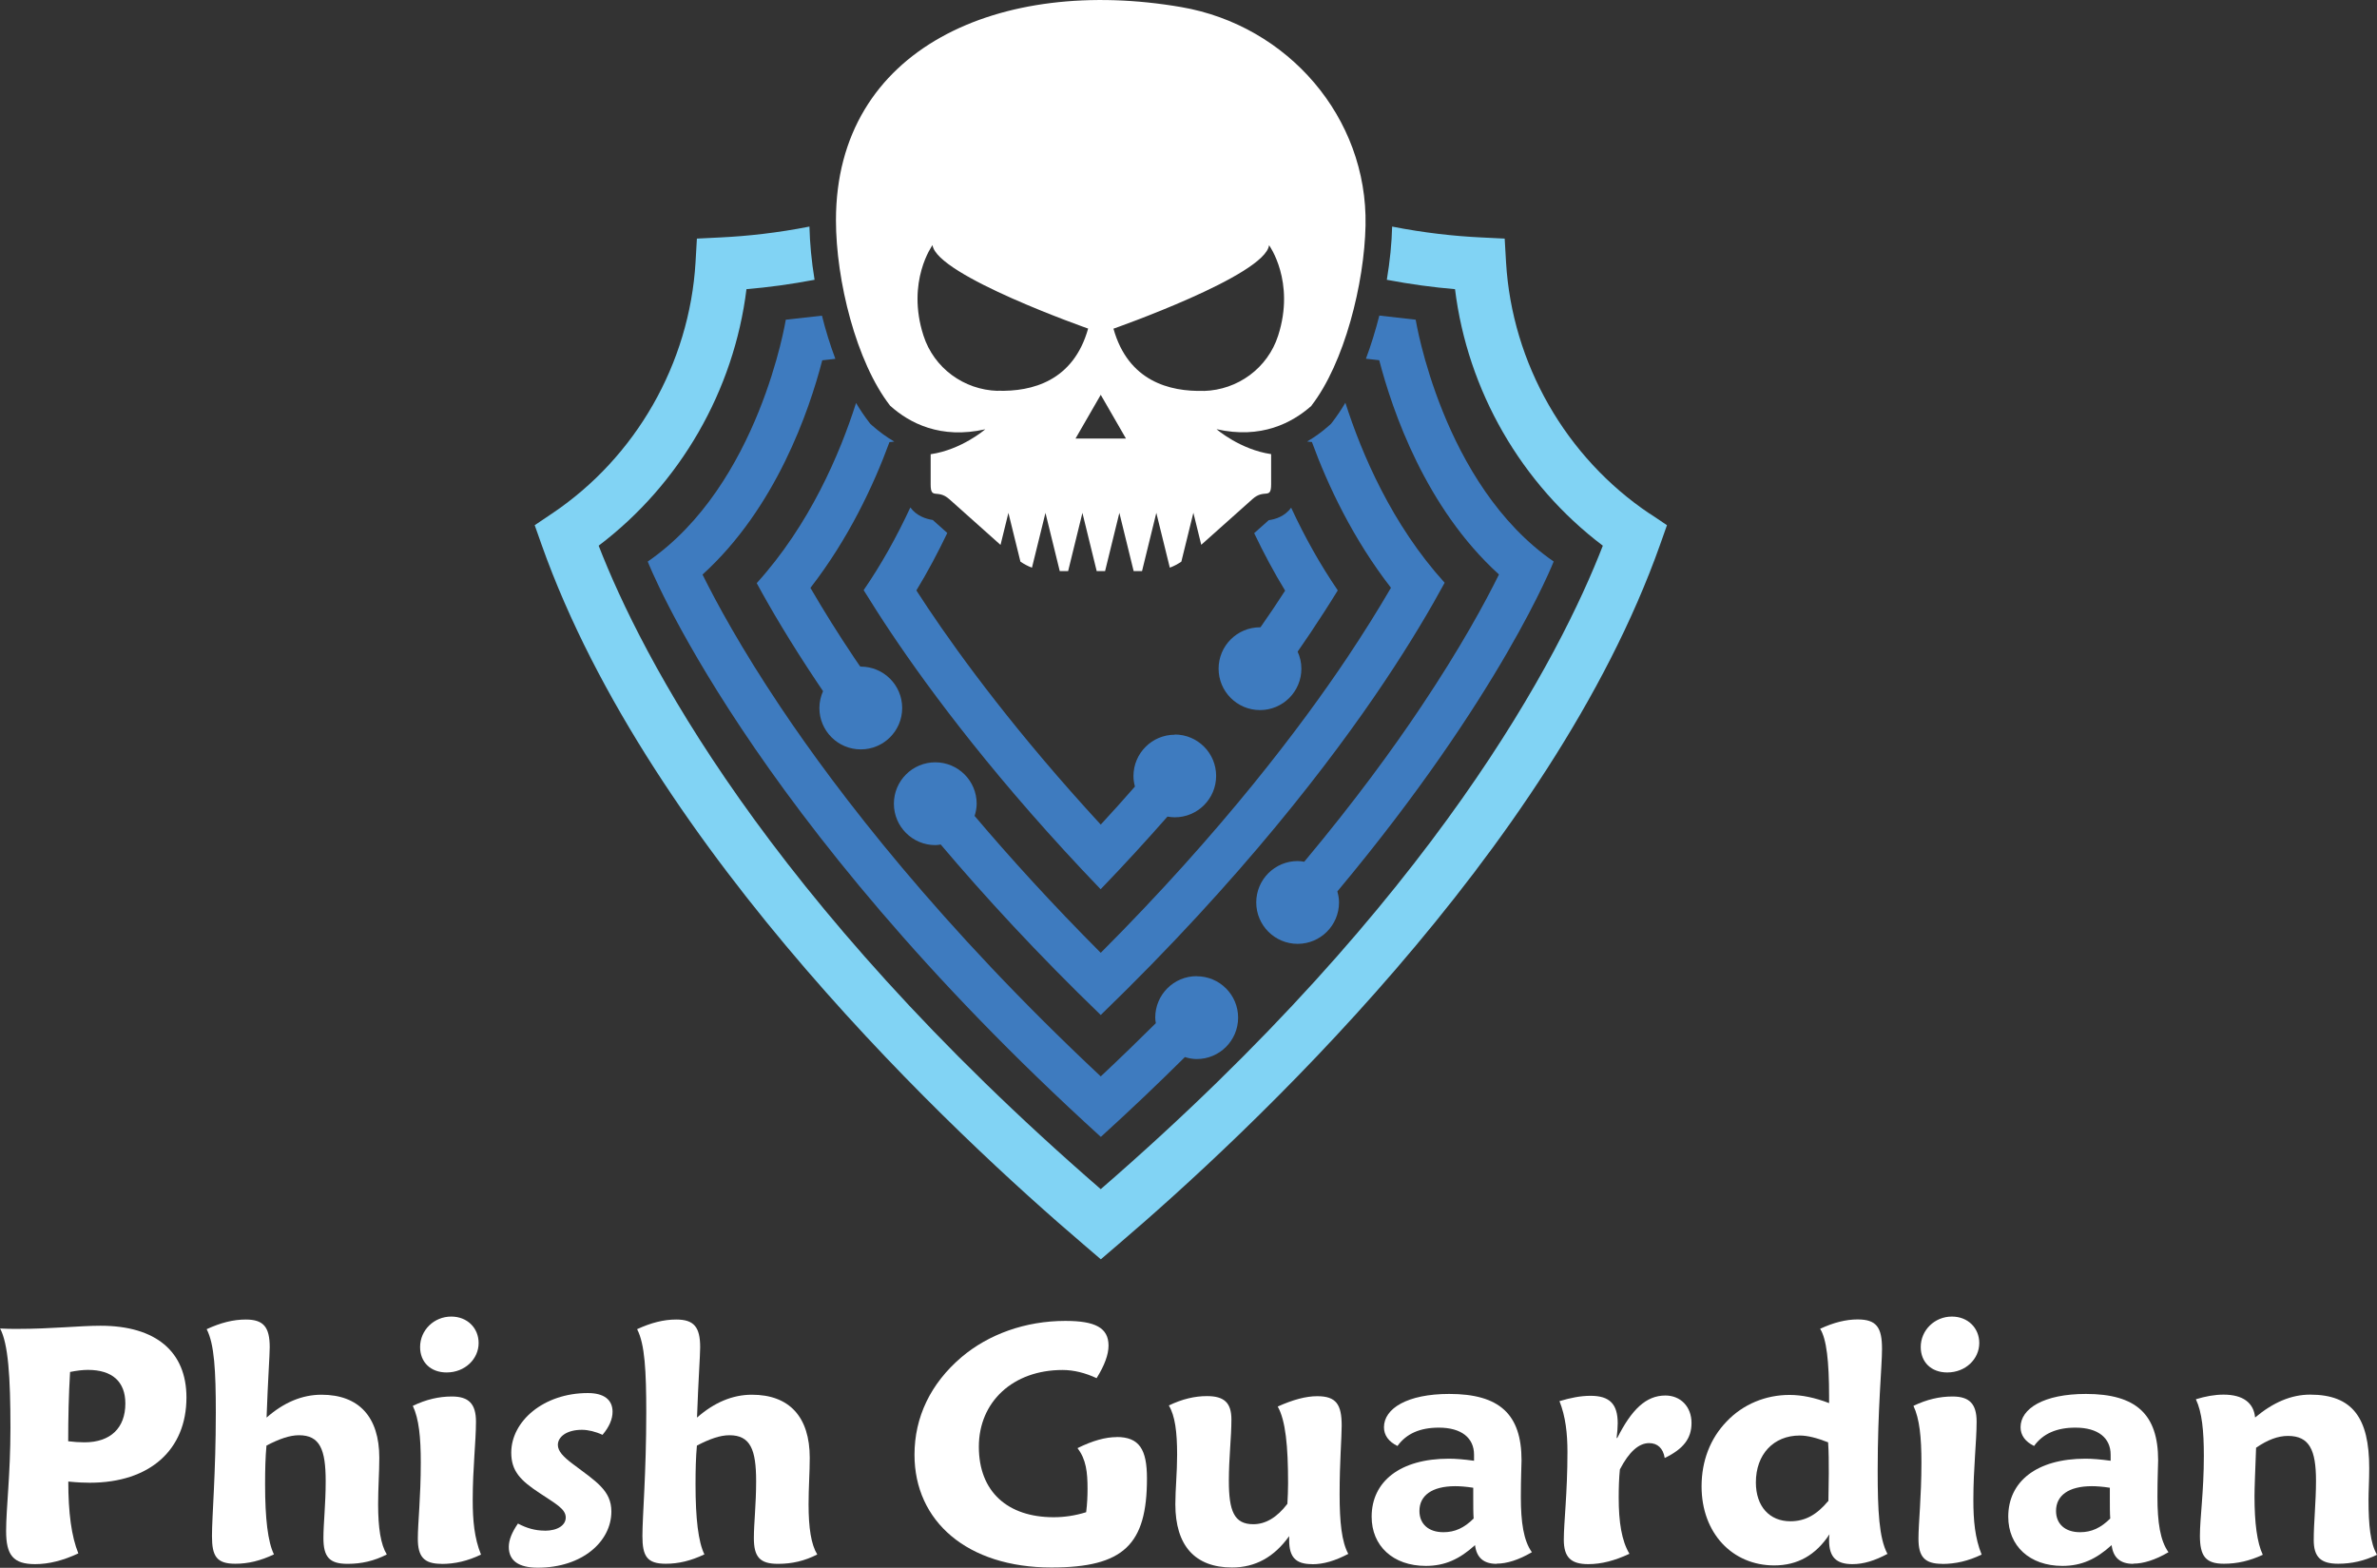 <?xml version="1.0" encoding="UTF-8"?>
<svg id="Layer_1" data-name="Layer 1" xmlns="http://www.w3.org/2000/svg" width="241.21" height="159.08" viewBox="0 0 241.21 159.08">
  <rect x="0" y="0" width="241.21" height="159.08" fill="#333333" stroke="none"/>
  <defs>
    <style>
      .cls-1 {
        fill: #81d3f4;
      }

      .cls-1, .cls-2, .cls-3 {
        stroke-width: 0px;
      }

      .cls-2 {
        fill: #fff;
      }

      .cls-3 {
        fill: #3e7bbf;
      }
    </style>
  </defs>
  <g>
    <path class="cls-2" d="m1.78,134.84c3.46,0,6.28-.32,8.42-.32,5.64,0,8.72,2.65,8.72,7.28,0,5.29-3.69,8.65-9.81,8.65-.47,0-1.21-.02-2.18-.12,0,3.15.32,5.57,1.02,7.29-1.55.72-2.99,1.09-4.38,1.09-2.23,0-2.95-.91-2.95-3.36,0-2.29.44-5.75.44-10.46,0-5.2-.23-8.56-1.05-10.09.62.04,1.2.04,1.78.04Zm6.79,11.51c2.65,0,4.15-1.46,4.15-3.94,0-2.21-1.32-3.41-3.8-3.41-.51,0-1.12.07-1.81.21-.14,2.34-.19,4.69-.19,7.03.56.07,1.11.11,1.65.11Z"/>
    <path class="cls-2" d="m35.26,158.68c-1.85,0-2.44-.72-2.44-2.62,0-1.49.23-3.39.23-5.77,0-3.2-.58-4.66-2.71-4.66-.93,0-2,.37-3.3,1.05-.11,1.2-.14,2.48-.14,3.94,0,3.46.28,5.84.9,7.1-1.37.65-2.62.95-3.92.95-1.9,0-2.37-.76-2.37-2.81s.39-6.33.39-12.53c0-4.18-.14-6.96-.93-8.46,1.41-.65,2.69-.98,3.97-.98,1.81,0,2.43.77,2.43,2.81,0,.84-.18,3.23-.32,7.14,1.74-1.53,3.6-2.32,5.57-2.32,3.8,0,5.87,2.25,5.87,6.4,0,1.49-.12,3.04-.12,4.71,0,2.41.26,4.08.88,5.1-1.27.65-2.55.95-3.97.95Z"/>
    <path class="cls-2" d="m44.81,158.68c-1.79,0-2.41-.72-2.41-2.55,0-1.6.3-4.18.3-7.73,0-2.55-.19-4.45-.81-5.75,1.35-.65,2.64-.95,3.97-.95,1.72,0,2.44.76,2.44,2.55,0,2.04-.33,4.69-.33,7.95,0,2.07.16,3.87.84,5.54-1.35.65-2.65.95-4.01.95Zm3.76-22.41c0,1.63-1.39,2.99-3.25,2.99-1.63,0-2.69-1.05-2.69-2.58,0-1.71,1.41-3.09,3.16-3.09,1.63,0,2.78,1.16,2.78,2.69Z"/>
    <path class="cls-2" d="m55.27,155.32c1.35,0,2.14-.58,2.14-1.34,0-.88-1.02-1.39-2.65-2.48-1.9-1.25-2.88-2.2-2.88-4.1,0-3.2,3.29-6.05,7.77-6.05,1.63,0,2.51.67,2.51,1.9,0,.74-.33,1.53-1.02,2.34-.7-.33-1.46-.51-2.09-.51-1.56,0-2.44.72-2.44,1.53,0,.62.53,1.2,1.51,1.93,2.36,1.78,3.92,2.69,3.92,4.83,0,3.04-2.95,5.7-7.47,5.7-1.93,0-2.94-.7-2.94-2.11,0-.7.32-1.49.93-2.37.88.47,1.76.72,2.71.72Z"/>
    <path class="cls-2" d="m78.94,158.68c-1.85,0-2.44-.72-2.44-2.62,0-1.49.23-3.39.23-5.77,0-3.2-.58-4.66-2.71-4.66-.93,0-2,.37-3.3,1.05-.11,1.2-.14,2.48-.14,3.94,0,3.46.28,5.84.9,7.1-1.37.65-2.62.95-3.92.95-1.9,0-2.37-.76-2.37-2.81s.39-6.33.39-12.53c0-4.18-.14-6.96-.93-8.46,1.41-.65,2.69-.98,3.97-.98,1.81,0,2.43.77,2.43,2.81,0,.84-.18,3.23-.32,7.14,1.74-1.53,3.6-2.32,5.57-2.32,3.8,0,5.87,2.25,5.87,6.4,0,1.49-.12,3.04-.12,4.71,0,2.41.26,4.08.88,5.1-1.27.65-2.55.95-3.97.95Z"/>
    <path class="cls-2" d="m113.31,145.81c2.3,0,3.08,1.25,3.08,4.2,0,6.7-2.34,9.04-9.7,9.04-8.53,0-13.89-4.68-13.89-11.44,0-3.8,1.62-7.22,4.78-9.91,2.72-2.3,6.45-3.67,10.53-3.67,3.02,0,4.38.69,4.38,2.51,0,.9-.4,2-1.21,3.3-1.16-.54-2.32-.83-3.46-.83-5.03,0-8.49,3.23-8.49,7.79s2.92,7.15,7.59,7.15c1.09,0,2.18-.16,3.3-.51.11-.88.14-1.65.14-2.37,0-1.69-.14-2.99-1.02-4.13,1.53-.76,2.85-1.12,3.97-1.12Z"/>
    <path class="cls-2" d="m133.14,158.71c-1.67,0-2.32-.72-2.32-2.44v-.4c-1.53,2.13-3.43,3.18-5.8,3.18-3.74,0-5.75-2.2-5.75-6.42,0-1.49.18-3.2.18-5.03,0-2.3-.21-3.94-.84-4.99,1.35-.65,2.62-.95,3.87-.95,1.76,0,2.48.69,2.48,2.37,0,1.85-.26,3.88-.26,6.22,0,3.06.53,4.41,2.48,4.41,1.25,0,2.41-.69,3.46-2.07.04-.7.07-1.39.07-2.07,0-3.8-.25-6.38-1.05-7.8,1.53-.69,2.85-1.05,4.01-1.05,1.93,0,2.48.84,2.48,2.99,0,1.3-.21,3.6-.21,6.96,0,2.83.21,4.82.88,6.05-1.32.69-2.48,1.05-3.66,1.05Z"/>
    <path class="cls-2" d="m151.88,158.68c-1.32,0-2.04-.62-2.2-1.9-1.56,1.42-3.06,2.11-4.99,2.11-3.34,0-5.5-2.04-5.5-4.99,0-3.57,2.88-5.89,7.84-5.89.69,0,1.53.07,2.55.21v-.62c0-1.69-1.27-2.74-3.57-2.74-1.9,0-3.29.6-4.2,1.86-.9-.44-1.37-1.09-1.37-1.9,0-1.9,2.36-3.38,6.63-3.38,5.1,0,7.33,2.07,7.33,6.73,0,.51-.07,1.76-.07,3.71,0,2.6.28,4.45,1.12,5.62-1.35.79-2.55,1.16-3.57,1.16Zm-2.37-7.72c-.77-.12-1.39-.16-1.83-.16-2.37,0-3.64.95-3.64,2.51,0,1.32.91,2.16,2.44,2.16,1.16,0,2.11-.44,3.06-1.39-.04-.54-.04-1.25-.04-2.04v-1.09Z"/>
    <path class="cls-2" d="m164.11,145.92c1.46-2.9,2.92-4.32,4.89-4.32,1.53,0,2.65,1.12,2.65,2.79,0,1.58-.84,2.64-2.72,3.55-.16-1-.74-1.51-1.58-1.51-1.05,0-2.04.88-2.97,2.67-.09.91-.12,1.86-.12,2.85,0,2.51.3,4.39,1.09,5.71-1.48.69-2.83,1.05-4.18,1.05-1.78,0-2.48-.72-2.48-2.48s.37-4.73.37-8.89c0-1.9-.19-3.6-.81-5.17,1.11-.33,2.13-.54,3.15-.54,1.95,0,2.76.84,2.76,2.79,0,.4-.04.88-.11,1.49h.07Z"/>
    <path class="cls-2" d="m191.55,157.66c-1.28.69-2.44,1.05-3.57,1.05-1.65,0-2.37-.72-2.37-2.41,0-.21,0-.4.04-.62-1.39,2.11-3.23,3.16-5.61,3.16-4.24,0-7.37-3.27-7.37-8.02,0-2.58.88-4.87,2.55-6.59,1.65-1.74,3.94-2.69,6.38-2.69,1.25,0,2.58.28,4.01.83v-.65c0-3.6-.26-5.87-.91-6.89,1.39-.65,2.65-.95,3.8-.95,1.93,0,2.48.81,2.48,2.99,0,1.83-.44,5.98-.44,12.36,0,4.08.14,6.82.98,8.42h.04Zm-6.01-5.33c0-.83.04-1.78.04-2.83,0-1.11,0-2.16-.07-3.15-1.12-.44-2.07-.69-2.88-.69-2.65,0-4.45,1.9-4.45,4.76,0,2.44,1.39,3.94,3.5,3.94,1.49,0,2.67-.65,3.83-2.04h.04Z"/>
    <path class="cls-2" d="m197.09,158.68c-1.79,0-2.41-.72-2.41-2.55,0-1.6.3-4.18.3-7.73,0-2.55-.19-4.45-.81-5.75,1.35-.65,2.64-.95,3.97-.95,1.72,0,2.44.76,2.44,2.55,0,2.04-.33,4.69-.33,7.95,0,2.07.16,3.87.84,5.54-1.35.65-2.65.95-4.01.95Zm3.76-22.41c0,1.63-1.39,2.99-3.25,2.99-1.63,0-2.69-1.05-2.69-2.58,0-1.71,1.41-3.09,3.16-3.09,1.63,0,2.78,1.16,2.78,2.69Z"/>
    <path class="cls-2" d="m216.48,158.68c-1.32,0-2.04-.62-2.2-1.9-1.56,1.42-3.06,2.11-4.99,2.11-3.34,0-5.5-2.04-5.5-4.99,0-3.57,2.88-5.89,7.84-5.89.69,0,1.53.07,2.55.21v-.62c0-1.69-1.27-2.74-3.57-2.74-1.9,0-3.29.6-4.2,1.86-.9-.44-1.37-1.09-1.37-1.9,0-1.9,2.36-3.38,6.63-3.38,5.1,0,7.33,2.07,7.33,6.73,0,.51-.07,1.76-.07,3.71,0,2.6.28,4.45,1.12,5.62-1.35.79-2.55,1.16-3.57,1.16Zm-2.37-7.72c-.77-.12-1.39-.16-1.83-.16-2.37,0-3.64.95-3.64,2.51,0,1.32.91,2.16,2.44,2.16,1.16,0,2.11-.44,3.06-1.39-.04-.54-.04-1.25-.04-2.04v-1.09Z"/>
    <path class="cls-2" d="m241.21,157.76c-1.28.62-2.58.91-3.94.91-1.78,0-2.48-.69-2.48-2.41,0-1.81.23-3.81.23-6.01,0-3.13-.67-4.55-2.85-4.55-1.02,0-2.07.4-3.23,1.2-.09,2.41-.16,4.06-.16,4.92,0,2.74.26,4.71.84,5.94-1.32.62-2.62.91-3.94.91-1.86,0-2.44-.77-2.44-2.85,0-1.78.4-4.48.4-8.09,0-2.55-.19-4.45-.81-5.75.98-.3,1.9-.47,2.81-.47,1.97,0,3.06.83,3.2,2.32,1.83-1.53,3.66-2.32,5.59-2.32,4.29,0,5.99,2.36,5.99,7.44,0,1.3-.07,2.36-.07,3.23,0,2.58.19,4.41.84,5.54v.04Z"/>
  </g>
  <g>
    <path class="cls-1" d="m167.41,52.13c-8.52-5.72-13.97-15.25-14.58-25.5l-.14-2.42-2.42-.12c-2.71-.13-5.75-.46-9-1.1-.04,1.65-.22,3.49-.54,5.4,2.43.46,4.76.77,6.92.95,1.27,10.3,6.72,19.77,15,26.03-4.27,11-16.88,35.76-50.95,65.29-34.07-29.53-46.68-54.29-50.95-65.29,8.27-6.26,13.73-15.74,15-26.03,2.16-.18,4.48-.49,6.91-.95-.31-1.89-.48-3.73-.52-5.4-3.25.64-6.29.97-9,1.1l-2.42.12-.14,2.42c-.61,10.25-6.06,19.78-14.58,25.49l-1.74,1.17.7,1.98c11.07,31.19,42.15,60.05,55,71.01l1.75,1.5,1.75-1.5c12.85-10.96,43.93-39.82,55-71.01l.7-1.98-1.74-1.17Z"/>
    <path class="cls-2" d="m133.08,41.16c3.34-4.31,5.37-12.39,5.49-18.29.22-10.96-7.9-20.29-18.7-22.15-18.33-3.16-35.04,4.12-35.04,21.62,0,6.11,2.05,14.39,5.5,18.83,1.97,1.77,5.12,3.41,9.65,2.39,0,0-2.39,2.07-5.54,2.53v3.06c0,1.6.68.43,1.88,1.49l5.21,4.65.8-3.25,1.22,4.95c.37.25.76.46,1.17.61l1.37-5.56,1.45,5.91h.85l1.45-5.91,1.45,5.91h.85l1.45-5.91,1.45,5.91h.85l1.45-5.91,1.37,5.56c.41-.15.8-.36,1.17-.61l1.22-4.96.8,3.25,5.21-4.65c1.2-1.07,1.88.11,1.88-1.49v-3.06c-3.15-.46-5.54-2.53-5.54-2.53,4.52,1.02,7.67-.63,9.65-2.39Zm-31.83-1.5c-3.45-.1-6.48-2.32-7.54-5.61-1.77-5.5.92-9.18.92-9.18.39,3.08,15.79,8.47,15.79,8.47-1.49,5.33-5.7,6.41-9.16,6.31Zm7.89,4.84l2.56-4.44,2.56,4.44h-5.12Zm13.01-4.84c-3.46.1-7.67-.98-9.16-6.31,0,0,15.4-5.39,15.79-8.47,0,0,2.69,3.68.92,9.18-1.06,3.29-4.09,5.51-7.54,5.61Z"/>
    <g>
      <path class="cls-3" d="m135.75,59.9c-1.76-2.58-3.34-5.39-4.73-8.39-.65.91-1.65,1.19-2.27,1.27l-1.48,1.32c.97,2.03,2.01,3.98,3.14,5.83-.39.6-.78,1.2-1.19,1.81-.4.6-.84,1.24-1.31,1.91-.02,0-.04,0-.05,0-2.32,0-4.2,1.88-4.2,4.2s1.88,4.2,4.2,4.2,4.2-1.88,4.2-4.2c0-.62-.14-1.2-.38-1.73.45-.65.88-1.28,1.28-1.87.98-1.47,1.92-2.92,2.79-4.34Z"/>
      <path class="cls-3" d="m119.22,74.55c-2.32,0-4.2,1.88-4.2,4.2,0,.37.06.72.15,1.06-1.1,1.26-2.25,2.54-3.47,3.86-8.43-9.15-14.12-16.87-17.52-21.95-.4-.6-.8-1.21-1.19-1.81,1.13-1.85,2.17-3.81,3.14-5.83l-1.48-1.32c-.66-.1-1.63-.39-2.27-1.27-1.4,3.01-2.97,5.82-4.74,8.39.88,1.42,1.81,2.88,2.79,4.34,4.04,6.03,10.89,15.22,21.26,26.01,2.46-2.55,4.71-5.02,6.78-7.37.24.04.49.07.74.07,2.32,0,4.2-1.88,4.2-4.2s-1.88-4.2-4.2-4.2Z"/>
    </g>
    <g>
      <path class="cls-3" d="m136.52,40.87c-.41.7-.85,1.35-1.31,1.95l-.15.19-.18.16c-.7.63-1.45,1.17-2.24,1.63l.49.05c1.63,4.45,4.18,9.84,8.02,14.79-1.33,2.29-2.82,4.66-4.44,7.09-4.66,6.96-12.67,17.59-25.01,29.95-4.94-4.95-9.18-9.62-12.8-13.89.12-.39.21-.8.21-1.24,0-2.32-1.88-4.2-4.2-4.2s-4.2,1.88-4.2,4.2,1.88,4.2,4.2,4.2c.19,0,.37-.03.55-.06,4.46,5.27,9.82,11.1,16.24,17.3,14.31-13.84,23.48-25.89,28.75-33.76,2.73-4.07,4.73-7.49,6.15-10.1-5.36-5.91-8.41-13.07-10.08-18.28Z"/>
      <path class="cls-3" d="m87.36,67.62s-.05,0-.08,0c-.2-.3-.41-.6-.6-.88-1.63-2.43-3.11-4.8-4.44-7.09,3.84-4.95,6.39-10.35,8.02-14.79l.49-.05c-.78-.46-1.53-1-2.24-1.63l-.18-.16-.15-.19c-.46-.6-.9-1.25-1.31-1.94-1.66,5.21-4.72,12.36-10.08,18.28,1.42,2.62,3.43,6.03,6.15,10.1.19.28.39.57.58.86-.23.52-.37,1.1-.37,1.71,0,2.32,1.88,4.2,4.2,4.2s4.2-1.88,4.2-4.2-1.88-4.2-4.2-4.2Z"/>
    </g>
    <g>
      <path class="cls-3" d="m157.67,56.98c-11.32-7.8-14.01-24.54-14.01-24.54l-3.69-.42c-.38,1.49-.83,2.97-1.36,4.38l1.35.15c1.34,5.15,4.71,14.99,12.15,21.74-1.38,2.8-3.9,7.45-7.92,13.45-2.84,4.25-6.74,9.6-11.84,15.7-.22-.04-.44-.07-.67-.07-2.32,0-4.2,1.88-4.2,4.2s1.88,4.2,4.2,4.2,4.2-1.88,4.2-4.2c0-.39-.07-.76-.17-1.12,16.65-19.92,21.96-33.49,21.96-33.49Z"/>
      <path class="cls-3" d="m121.43,99.05c-2.32,0-4.2,1.88-4.2,4.2,0,.2.03.39.06.57-1.78,1.77-3.64,3.57-5.59,5.4-16.3-15.27-26.61-28.69-32.49-37.47-4.02-6-6.54-10.66-7.92-13.45,7.44-6.75,10.82-16.6,12.15-21.74l1.33-.15c-.53-1.41-.99-2.89-1.36-4.38l-3.67.41s-2.69,16.74-14.01,24.54c0,0,10.04,25.73,45.98,58.38,3.03-2.75,5.87-5.46,8.53-8.1.38.12.78.2,1.2.2,2.32,0,4.2-1.88,4.2-4.2s-1.88-4.2-4.2-4.2Z"/>
    </g>
  </g>
</svg>